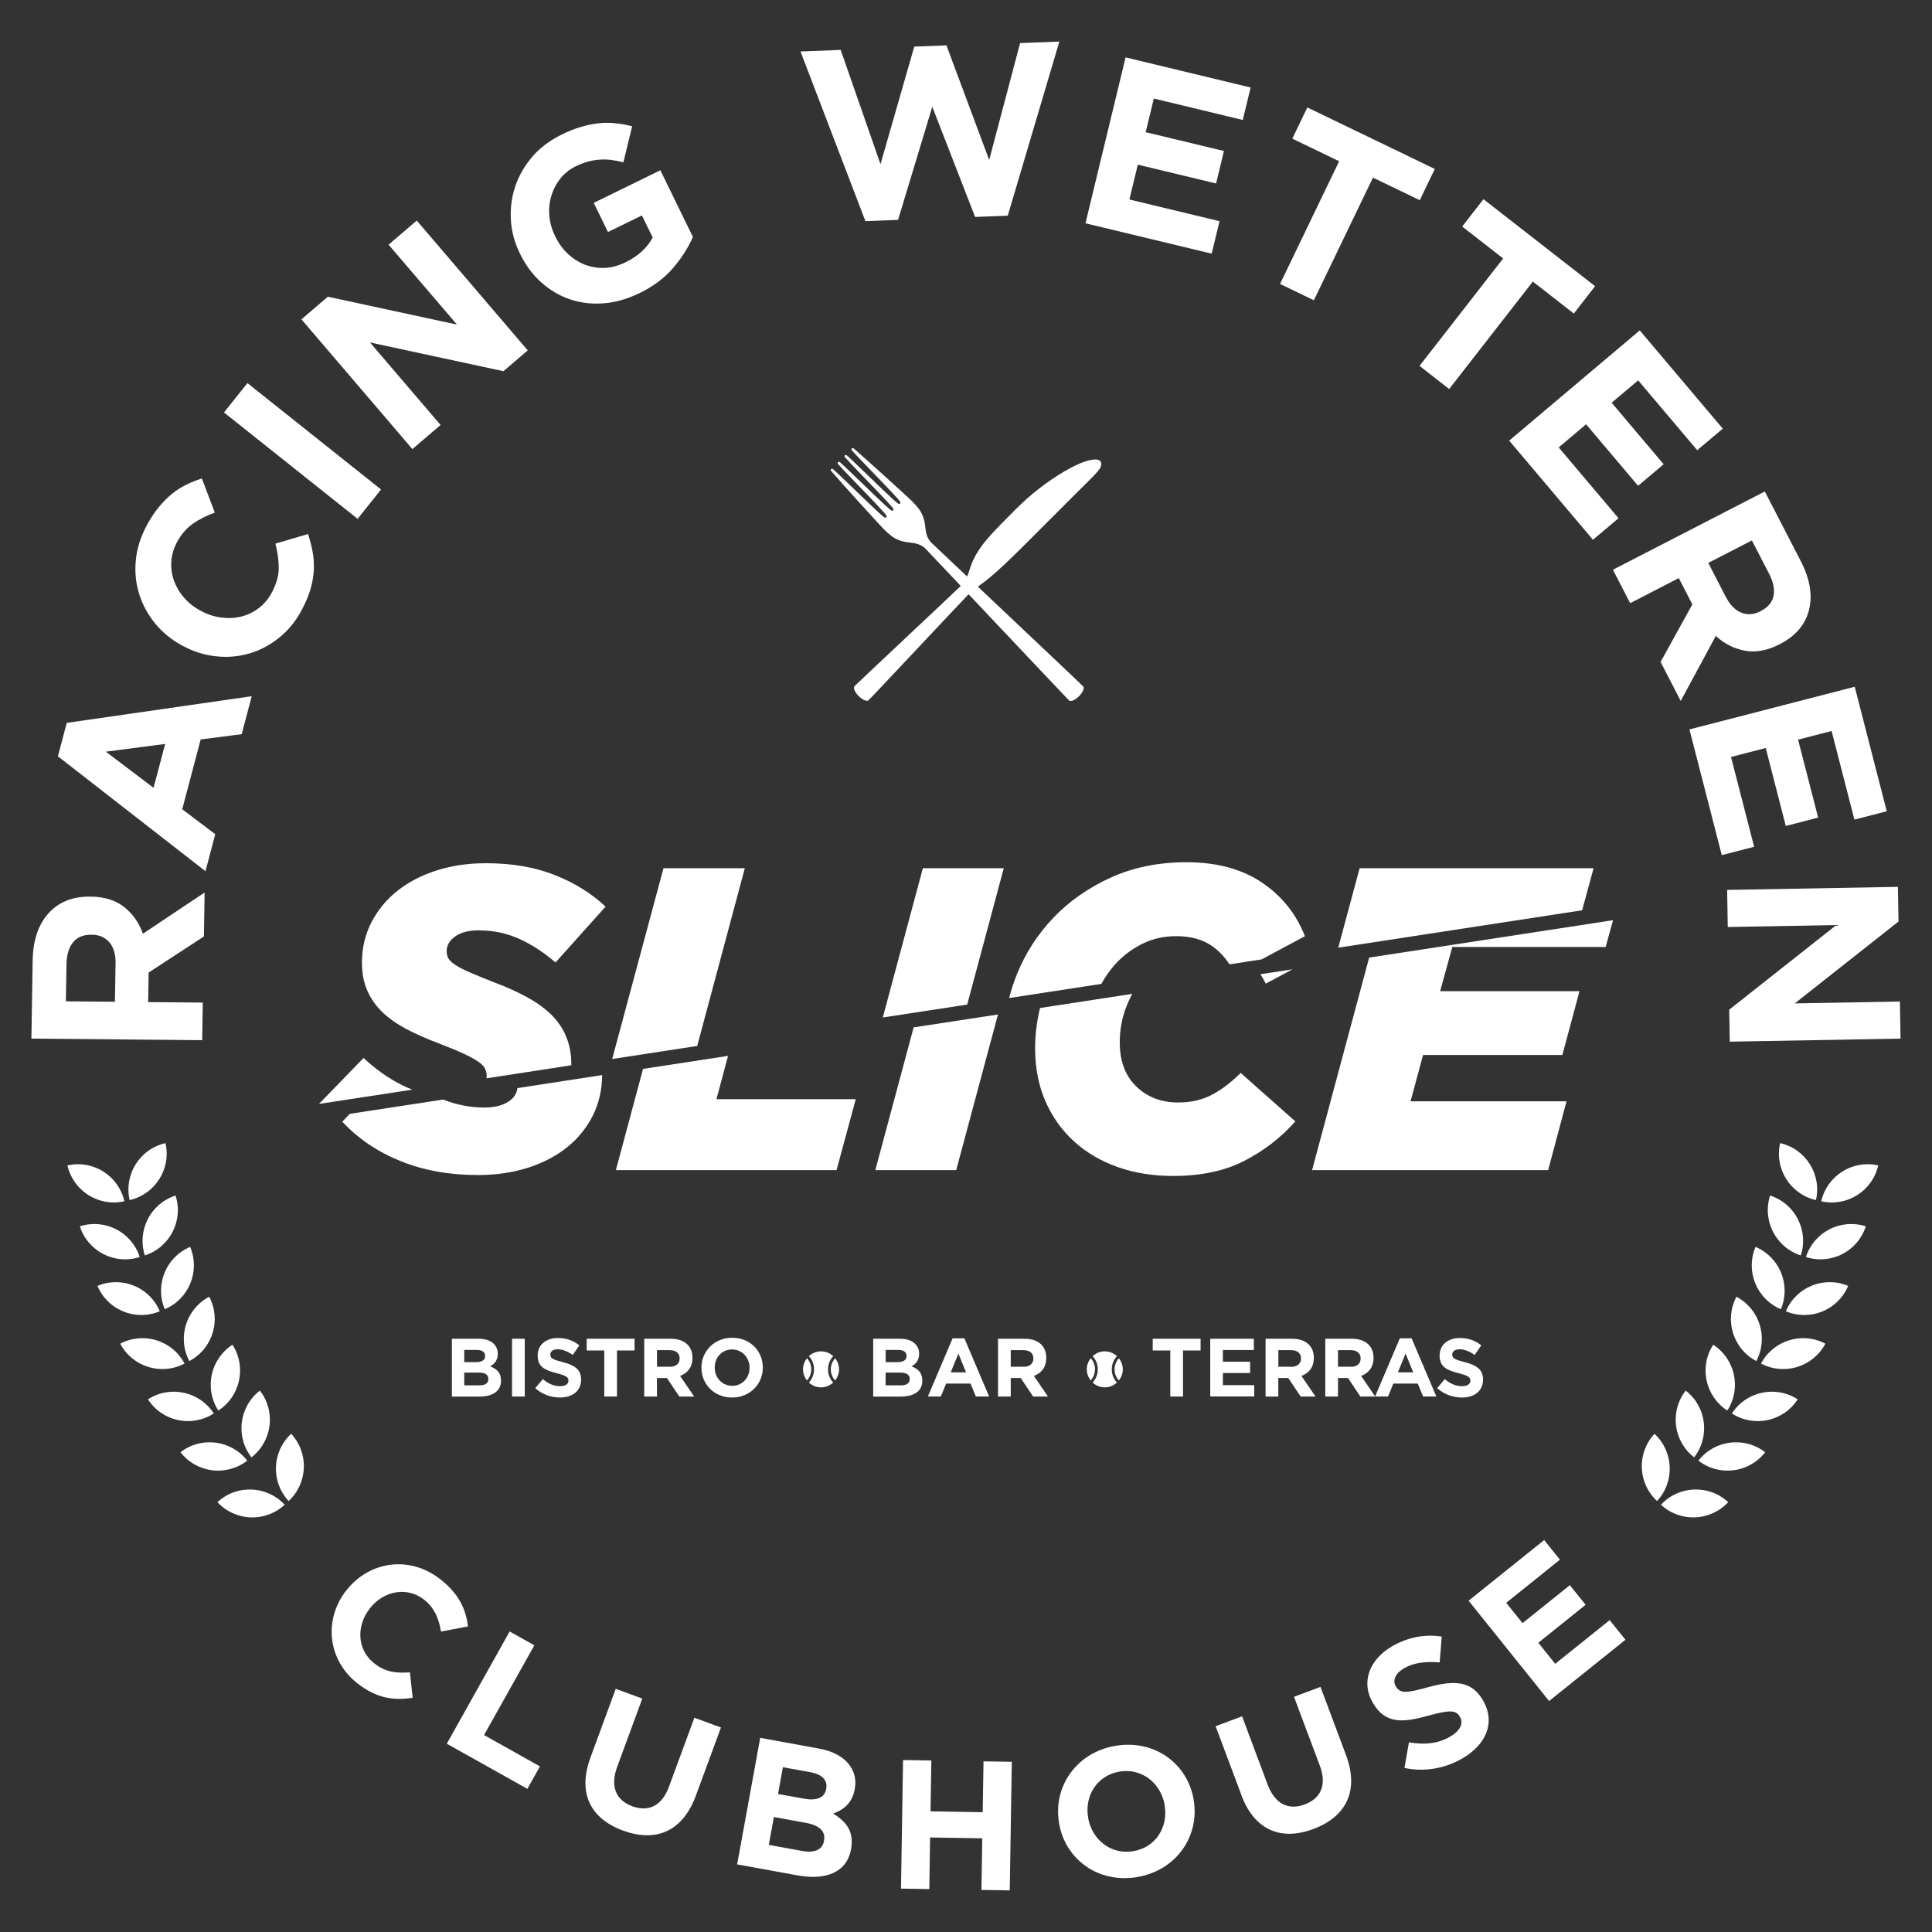 <?xml version="1.0" encoding="UTF-8"?>
<svg xmlns="http://www.w3.org/2000/svg" id="Laag_1" data-name="Laag 1" version="1.1" viewBox="0 0 310 310">
  <rect x="0" y="0" width="310" height="310" fill="#333333" stroke="none"/>
  <defs>
    <style>
      .cls-1 {
        fill: #fff;
        stroke-width: 0px;
      }
    </style>
  </defs>
  <g>
    <g>
      <path class="cls-1" d="M83.02,174.6c-.11.89-.59,1.62-1.45,2.17-.98.63-2.26.94-3.82.94-2.26,0-4.47-.42-6.64-1.28l-14.97,2.29-1.22,1.26c2.55,2.73,5.66,4.83,9.34,6.32,3.68,1.49,7.82,2.24,12.42,2.24,2.9,0,5.57-.39,8.03-1.17,2.45-.79,4.56-1.89,6.32-3.31,1.76-1.43,3.14-3.14,4.12-5.12.96-1.95,1.45-4.08,1.47-6.44l-13.6,2.09Z"></path>
      <path class="cls-1" d="M114.96,176.37l1.86-6.95-13.64,2.09-4.36,16.24h35.41l3.08-11.38h-22.35Z"></path>
      <path class="cls-1" d="M146.6,164.85l-6.15,22.9h12.98l6.7-24.97-13.54,2.07Z"></path>
      <path class="cls-1" d="M199.08,172.15c-1.52,1.52-3.06,2.69-4.62,3.51-1.56.83-3.37,1.24-5.42,1.24-2.72,0-4.96-.86-6.73-2.58-1.76-1.71-2.64-4.07-2.64-7.06,0-2.05.37-4.01,1.1-5.85.27-.67.57-1.32.91-1.94l-14.8,2.27c-.52,2.13-.79,4.28-.79,6.46,0,3.13.55,5.95,1.64,8.47,1.1,2.52,2.62,4.67,4.59,6.46,1.96,1.79,4.29,3.16,6.99,4.12,2.7.96,5.68,1.44,8.93,1.44,4.46,0,8.28-.81,11.44-2.44,3.16-1.63,5.89-3.74,8.16-6.32l-8.76-7.77ZM207.39,155.53l-5.15.79c.31.47.59.97.86,1.51l4.29-2.3Z"></path>
      <path class="cls-1" d="M257.64,151.94l1.18-4.29-39.13,6-9.16,34.1h37.88l2.95-11.04h-25.03l2.01-7.43h22.35l2.75-10.24h-22.36l1.95-7.09h24.62Z"></path>
    </g>
    <g>
      <path class="cls-1" d="M90.76,166.15c.6,1.34.91,2.88.91,4.62,0,.06,0,.11,0,.16l-13.6,2.09c.01-.12.02-.25.02-.38,0-.45-.11-.86-.3-1.24-.2-.38-.59-.76-1.17-1.13-.58-.38-1.37-.81-2.38-1.27-1.01-.47-2.33-1.01-3.98-1.64-1.88-.71-3.56-1.46-5.05-2.24-1.49-.79-2.77-1.68-3.82-2.68-1.05-1.01-1.86-2.15-2.44-3.45-.58-1.3-.87-2.81-.87-4.55,0-2.32.5-4.46,1.51-6.43,1.01-1.96,2.39-3.65,4.15-5.05,1.76-1.41,3.86-2.5,6.29-3.28,2.43-.78,5.07-1.17,7.93-1.17,4.15,0,7.82.62,11.01,1.88,3.19,1.25,5.92,2.95,8.2,5.08l-8.04,8.97c-1.78-1.56-3.69-2.81-5.72-3.75-2.03-.94-4.25-1.41-6.65-1.41-1.56,0-2.8.33-3.72.97-.91.64-1.37,1.44-1.37,2.38,0,.49.11.9.33,1.24.23.33.62.68,1.18,1.03.56.36,1.35.76,2.37,1.2s2.34.98,3.95,1.61c1.78.67,3.43,1.41,4.92,2.21,1.49.8,2.78,1.71,3.85,2.71,1.07,1.01,1.9,2.17,2.51,3.51Z"></path>
      <path class="cls-1" d="M66.15,174.84l-14.97,2.29,7.15-7.37c2.53,2.34,5.15,4.04,7.82,5.08Z"></path>
      <polygon class="cls-1" points="119.51 139.31 111.87 167.83 98.23 169.92 106.46 139.31 119.51 139.31"></polygon>
      <polygon class="cls-1" points="161.06 139.31 155.19 161.19 141.65 163.26 148.08 139.31 161.06 139.31"></polygon>
      <path class="cls-1" d="M209.38,150.22l-6.95,3.72-5.15.79c-.79-1.2-1.73-2.19-2.82-2.95-1.52-1.05-3.43-1.57-5.76-1.57-1.96,0-3.79.42-5.49,1.27-1.69.85-3.16,1.98-4.42,3.41-.79.91-1.48,1.9-2.07,2.98l-14.8,2.27c.33-1.28.74-2.56,1.25-3.82,1.36-3.36,3.3-6.38,5.82-9.03,2.52-2.65,5.59-4.81,9.2-6.46,3.62-1.65,7.67-2.48,12.18-2.48,4.81,0,8.83,1.07,12.04,3.21,3.21,2.14,5.54,5.02,6.96,8.63Z"></path>
      <polygon class="cls-1" points="255.7 139.31 253.86 146.06 214.73 152.06 218.16 139.31 255.7 139.31"></polygon>
    </g>
  </g>
  <g>
    <path class="cls-1" d="M155.33,95.47c.87-.87,1.46-1.24,2.25-1.84.62-.48,2-1.38,6.76-6.14,2.6-2.6,6.76-6.76,8.36-8.36,1.95-1.95,3.73-3.59,3.93-4.25.25-.82-.16-1.13-.79-1.15-.79-.03-2.31.29-5.13,1.95-2.62,1.55-5.23,3.53-7.71,6.01-3.57,3.57-5.02,5.11-6.03,6.71-1.02,1.6-1.29,2.7-1.51,3.37-.1.34-.49,1.43-1.44,2.38-.95.95-16.79,15.77-16.95,16-.16.23.07.9.71,1.54s1.31.87,1.54.71c.23-.16,15.13-16.08,16-16.95Z"></path>
    <path class="cls-1" d="M143.31,81.91c.09-.09.06-.22-.02-.34-.12-.2-.66-.86-4.97-5.3-1.55-1.6-2.5-2.62-2.69-2.84-.14-.16-.15-.28-.06-.37s.21-.08.37.06c.22.19,1.24,1.14,2.84,2.69,4.44,4.31,5.11,4.85,5.3,4.97.11.07.25.11.34.02s.06-.22-.02-.34c-.12-.2-.66-.86-4.97-5.3-1.55-1.6-2.5-2.62-2.69-2.84-.14-.16-.15-.28-.06-.37s.2-.09.37.06c.17.15,3.44,3.02,7.51,6.76,1.49,1.37,2.05,1.83,2.84,2.84.79,1.01,1.01,2.25,1.08,3.08.08.82.29,1.73.96,2.39s24.24,22.86,24.4,23.1c.16.23-.07.9-.71,1.54s-1.31.87-1.54.71c-.23-.16-22.43-23.73-23.1-24.4s-1.57-.88-2.39-.96c-.82-.07-2.07-.29-3.08-1.08-1.01-.79-1.46-1.34-2.84-2.84-3.74-4.07-6.61-7.33-6.76-7.51-.15-.17-.16-.28-.06-.37s.21-.08.37.06c.22.19,1.24,1.14,2.84,2.69,4.44,4.31,5.11,4.85,5.3,4.97.11.07.25.11.34.02s.06-.22-.02-.34c-.12-.2-.66-.86-4.97-5.3-1.55-1.6-2.5-2.62-2.69-2.84-.14-.16-.16-.28-.06-.37s.21-.08.37.06c.22.19,1.24,1.14,2.84,2.69,4.44,4.31,5.11,4.85,5.3,4.97.11.07.25.11.34.02Z"></path>
  </g>
  <g>
    <g>
      <path class="cls-1" d="M265.88,240.85c2.87-3.09,2.69-7.92-.41-10.79-2.87,3.09-2.69,7.92.41,10.79Z"></path>
      <path class="cls-1" d="M266.51,241.44c2.87-3.09,7.7-3.28,10.79-.41-2.87,3.09-7.7,3.28-10.79.41Z"></path>
    </g>
    <g>
      <path class="cls-1" d="M271.83,233.84c2.59-3.33,1.99-8.12-1.35-10.71-2.59,3.33-1.99,8.12,1.35,10.71Z"></path>
      <path class="cls-1" d="M272.52,234.37c2.59-3.33,7.38-3.93,10.71-1.35-2.59,3.33-7.38,3.93-10.71,1.35Z"></path>
    </g>
    <g>
      <path class="cls-1" d="M277.16,226.33c2.29-3.55,1.27-8.27-2.27-10.56-2.29,3.55-1.27,8.27,2.27,10.56Z"></path>
      <path class="cls-1" d="M277.89,226.8c2.29-3.55,7.01-4.56,10.56-2.27-2.29,3.55-7.01,4.56-10.56,2.27Z"></path>
    </g>
    <g>
      <path class="cls-1" d="M281.81,218.39c1.97-3.73.55-8.35-3.19-10.32-1.97,3.73-.55,8.35,3.19,10.32Z"></path>
      <path class="cls-1" d="M282.57,218.79c1.97-3.73,6.59-5.16,10.32-3.19-1.97,3.73-6.59,5.16-10.32,3.19Z"></path>
    </g>
    <g>
      <path class="cls-1" d="M285.75,210.07c1.64-3.89-.18-8.36-4.07-10-1.64,3.89.18,8.36,4.07,10Z"></path>
      <path class="cls-1" d="M286.55,210.4c1.64-3.89,6.11-5.71,10-4.07-1.64,3.89-6.11,5.71-10,4.07Z"></path>
    </g>
    <g>
      <path class="cls-1" d="M288.95,201.44c1.29-4.02-.91-8.31-4.93-9.61-1.29,4.02.91,8.31,4.93,9.61Z"></path>
      <path class="cls-1" d="M289.77,201.7c1.29-4.02,5.59-6.22,9.61-4.93-1.29,4.02-5.59,6.22-9.61,4.93Z"></path>
    </g>
    <g>
      <path class="cls-1" d="M291.38,192.56c.94-4.11-1.63-8.2-5.75-9.14-.94,4.11,1.63,8.2,5.75,9.14Z"></path>
      <path class="cls-1" d="M292.23,192.75c.94-4.11,5.03-6.69,9.14-5.75-.94,4.11-5.03,6.69-9.14,5.75Z"></path>
    </g>
  </g>
  <g>
    <g>
      <path class="cls-1" d="M46.31,240.85c-2.87-3.09-2.69-7.92.41-10.79,2.87,3.09,2.69,7.92-.41,10.79Z"></path>
      <path class="cls-1" d="M45.68,241.44c-2.87-3.09-7.7-3.28-10.79-.41,2.87,3.09,7.7,3.28,10.79.41Z"></path>
    </g>
    <g>
      <path class="cls-1" d="M40.35,233.84c-2.59-3.33-1.99-8.12,1.35-10.71,2.59,3.33,1.99,8.12-1.35,10.71Z"></path>
      <path class="cls-1" d="M39.67,234.37c-2.59-3.33-7.38-3.93-10.71-1.35,2.59,3.33,7.38,3.93,10.71,1.35Z"></path>
    </g>
    <g>
      <path class="cls-1" d="M35.03,226.33c-2.29-3.55-1.27-8.27,2.27-10.56,2.29,3.55,1.27,8.27-2.27,10.56Z"></path>
      <path class="cls-1" d="M34.3,226.8c-2.29-3.55-7.01-4.56-10.56-2.27,2.29,3.55,7.01,4.56,10.56,2.27Z"></path>
    </g>
    <g>
      <path class="cls-1" d="M30.38,218.39c-1.97-3.73-.55-8.35,3.19-10.32,1.97,3.73.55,8.35-3.19,10.32Z"></path>
      <path class="cls-1" d="M29.61,218.79c-1.97-3.73-6.59-5.16-10.32-3.19,1.97,3.73,6.59,5.16,10.32,3.19Z"></path>
    </g>
    <g>
      <path class="cls-1" d="M26.44,210.07c-1.64-3.89.18-8.36,4.07-10,1.64,3.89-.18,8.36-4.07,10Z"></path>
      <path class="cls-1" d="M25.64,210.4c-1.64-3.89-6.11-5.71-10-4.07,1.64,3.89,6.11,5.71,10,4.07Z"></path>
    </g>
    <g>
      <path class="cls-1" d="M23.24,201.44c-1.29-4.02.91-8.31,4.93-9.61,1.29,4.02-.91,8.31-4.93,9.61Z"></path>
      <path class="cls-1" d="M22.42,201.7c-1.29-4.02-5.59-6.22-9.61-4.93,1.29,4.02,5.59,6.22,9.61,4.93Z"></path>
    </g>
    <g>
      <path class="cls-1" d="M20.8,192.56c-.94-4.11,1.63-8.2,5.75-9.14.94,4.11-1.63,8.2-5.75,9.14Z"></path>
      <path class="cls-1" d="M19.96,192.75c-.94-4.11-5.03-6.69-9.14-5.75.94,4.11,5.03,6.69,9.14,5.75Z"></path>
    </g>
  </g>
  <g>
    <path class="cls-1" d="M5.04,166.65l.2-12.53c.06-3.47,1.03-6.12,2.91-7.96,1.59-1.55,3.69-2.32,6.3-2.29h.08c2.22.02,4.02.58,5.4,1.67,1.38,1.1,2.38,2.52,3,4.28l9.9-6.61-.11,7.05-8.87,5.79v.08s-.08,4.66-.08,4.66l8.77.08-.1,6.03-27.41-.25ZM18.55,154.63c.02-1.49-.31-2.63-1-3.43s-1.63-1.21-2.8-1.22h-.08c-1.31-.01-2.29.4-2.96,1.23-.67.83-1.01,1.99-1.04,3.47l-.1,5.99,7.87.07.1-6.11Z"></path>
    <path class="cls-1" d="M9.29,121.36l1.42-5.37,29.68-4.28-1.61,6.09-6.58.85-2.96,11.2,5.3,4-1.57,5.94-23.67-18.43ZM26.5,119.37l-9.52,1.24,7.66,5.8,1.86-7.04Z"></path>
    <path class="cls-1" d="M48.39,97.93c-.95,1.77-2.16,3.24-3.62,4.41-1.46,1.17-3.04,2.01-4.75,2.51-1.71.5-3.49.66-5.34.46-1.85-.19-3.64-.76-5.36-1.68l-.07-.04c-1.72-.93-3.17-2.1-4.34-3.53-1.17-1.43-2.03-3-2.57-4.72s-.73-3.52-.55-5.41c.17-1.89.76-3.77,1.76-5.63.61-1.13,1.25-2.11,1.94-2.94.69-.83,1.39-1.54,2.12-2.13.73-.59,1.5-1.08,2.3-1.47.81-.4,1.63-.72,2.48-.98l2.08,5.47c-1.36.49-2.54,1.09-3.55,1.8-1.01.72-1.84,1.69-2.5,2.9-.54,1.01-.85,2.05-.93,3.12-.07,1.07.07,2.1.42,3.09.36.99.89,1.9,1.62,2.74.72.83,1.6,1.53,2.64,2.08l.07.04c1.03.56,2.1.91,3.21,1.06,1.11.15,2.17.11,3.18-.13,1.02-.24,1.96-.68,2.83-1.33.87-.64,1.58-1.48,2.14-2.52.74-1.38,1.12-2.68,1.13-3.91,0-1.23-.17-2.54-.54-3.96l5.23-1.54c.33.98.58,1.94.75,2.89.17.95.23,1.92.18,2.92-.05,1-.23,2.02-.54,3.07s-.78,2.16-1.41,3.33Z"></path>
    <path class="cls-1" d="M35.94,66.18l3.76-4.71,21.44,17.07-3.76,4.71-21.44-17.07Z"></path>
    <path class="cls-1" d="M48.38,51.23l4.22-3.62,20.72,4.47-10.97-12.82,4.52-3.87,17.81,20.83-3.9,3.34-21.41-4.61,11.32,13.24-4.52,3.87-17.81-20.83Z"></path>
    <path class="cls-1" d="M102.56,47.05c-1.92.94-3.83,1.48-5.72,1.62s-3.68-.07-5.37-.64c-1.69-.57-3.22-1.47-4.61-2.71-1.39-1.24-2.53-2.77-3.42-4.6l-.03-.07c-.86-1.76-1.34-3.56-1.44-5.42-.1-1.85.13-3.64.72-5.36.58-1.72,1.5-3.3,2.74-4.74,1.24-1.44,2.8-2.61,4.68-3.53,1.1-.54,2.14-.95,3.12-1.24.98-.29,1.92-.48,2.83-.58.91-.1,1.81-.1,2.7,0,.89.09,1.78.25,2.67.48l-1.4,5.78c-.66-.17-1.3-.29-1.92-.37-.62-.08-1.23-.1-1.84-.06s-1.23.14-1.88.31-1.32.43-2.02.77c-.98.48-1.81,1.14-2.46,1.97-.66.83-1.14,1.75-1.44,2.76-.31,1.01-.42,2.07-.33,3.17.09,1.11.39,2.19.91,3.25l.03.07c.55,1.13,1.24,2.08,2.07,2.85.83.77,1.75,1.35,2.76,1.73,1.01.38,2.06.54,3.16.49,1.09-.05,2.19-.35,3.29-.89,2.02-.98,3.47-2.31,4.37-3.98l-1.73-3.54-5.45,2.66-2.28-4.68,10.69-5.23,5.22,10.7c-.74,1.7-1.8,3.36-3.17,4.97-1.38,1.62-3.19,2.97-5.44,4.07Z"></path>
    <path class="cls-1" d="M128.43,8.26l6.46-.25,6.39,18.33,5.42-18.86,5.16-.2,6.86,18.39,4.96-18.76,6.3-.24-8.28,27.94-5.24.2-6.87-17.68-5.49,18.15-5.24.2-10.42-27.23Z"></path>
    <path class="cls-1" d="M180.61,9.21l20.06,4.83-1.26,5.21-14.27-3.44-1.31,5.4,12.56,3.02-1.26,5.21-12.56-3.02-1.35,5.59,14.46,3.48-1.26,5.21-20.25-4.87,6.44-26.64Z"></path>
    <path class="cls-1" d="M214.87,25.87l-7.51-3.62,2.41-5.01,20.45,9.87-2.41,5.01-7.51-3.62-9.48,19.68-5.43-2.62,9.48-19.68Z"></path>
    <path class="cls-1" d="M241.2,41.48l-6.58-5.13,3.41-4.39,17.91,13.96-3.41,4.39-6.58-5.13-13.42,17.24-4.76-3.71,13.42-17.24Z"></path>
    <path class="cls-1" d="M263.11,53.02l13.32,15.76-4.1,3.46-9.48-11.21-4.25,3.59,8.34,9.87-4.1,3.46-8.34-9.87-4.4,3.71,9.6,11.36-4.1,3.46-13.44-15.91,20.94-17.68Z"></path>
    <path class="cls-1" d="M283.18,78.87l5.75,11.13c1.59,3.08,1.99,5.87,1.19,8.37-.67,2.11-2.17,3.76-4.49,4.96l-.07.04c-1.97,1.02-3.83,1.36-5.57,1.04-1.74-.32-3.3-1.11-4.68-2.37l-5.63,10.43-3.23-6.26,5.1-9.24-.04-.07-2.14-4.14-7.8,4.02-2.77-5.36,24.36-12.55ZM276.91,95.75c.68,1.32,1.52,2.18,2.51,2.56.99.38,2.01.31,3.05-.23l.07-.04c1.16-.6,1.84-1.42,2.04-2.46.2-1.04-.05-2.22-.73-3.54l-2.75-5.32-7,3.6,2.8,5.43Z"></path>
    <path class="cls-1" d="M297.6,110.19l5.14,19.98-5.19,1.34-3.66-14.22-5.38,1.39,3.22,12.51-5.19,1.34-3.22-12.51-5.57,1.44,3.71,14.41-5.19,1.34-5.19-20.17,26.54-6.85Z"></path>
    <path class="cls-1" d="M304.53,142.3l.1,5.56-16.65,13.14,16.87-.3.1,5.95-27.4.49-.09-5.13,17.19-13.58-17.42.31-.1-5.95,27.4-.49Z"></path>
  </g>
  <g>
    <path class="cls-1" d="M55.59,255.17l.04-.05c3.64-4.6,10.09-5.62,15.06-1.69,3.05,2.41,4.07,4.88,4.4,7.54l-4.33.82c-.35-2.12-1.07-3.82-2.69-5.1-2.73-2.16-6.48-1.45-8.68,1.33l-.04.05c-2.19,2.77-2.1,6.6.67,8.8,1.85,1.46,3.57,1.62,5.75,1.47l.45,4.08c-3.07.46-5.8.11-8.92-2.36-4.76-3.77-5.39-10.24-1.72-14.89Z"></path>
    <path class="cls-1" d="M81.78,261.78l3.96,2.22-8.07,14.4,8.97,5.03-2.02,3.6-12.93-7.24,10.08-18Z"></path>
    <path class="cls-1" d="M94.73,282.04l4.07-11.06,4.26,1.57-4.03,10.95c-1.16,3.15-.19,5.37,2.41,6.32,2.6.96,4.76-.04,5.89-3.11l4.09-11.09,4.26,1.57-4.02,10.92c-2.16,5.86-6.51,7.53-11.71,5.61-5.2-1.92-7.31-5.99-5.21-11.69Z"></path>
    <path class="cls-1" d="M121.99,278.85l9.42,1.72c2.32.42,4.03,1.39,4.98,2.77.76,1.1,1.02,2.31.76,3.7v.06c-.43,2.29-1.88,3.34-3.48,3.89,2.18,1.33,3.39,2.95,2.89,5.68v.06c-.69,3.71-4.04,5.02-8.62,4.18l-9.66-1.76,3.7-20.3ZM128.66,296.99c1.97.36,3.29-.12,3.56-1.63v-.06c.26-1.36-.6-2.39-2.89-2.81l-5.16-.94-.81,4.47,5.31.97ZM128.96,288.6c1.97.36,3.33-.05,3.61-1.56v-.06c.25-1.33-.65-2.28-2.54-2.62l-4.41-.8-.78,4.29,4.12.75Z"></path>
    <path class="cls-1" d="M144.9,282.41l4.54.07-.13,8.16,8.37.14.13-8.16,4.54.07-.33,20.63-4.54-.07.13-8.28-8.37-.14-.13,8.28-4.54-.07.33-20.63Z"></path>
    <path class="cls-1" d="M169.94,292.6v-.06c-1.02-5.78,2.71-11.31,8.98-12.4,6.27-1.1,11.59,2.79,12.6,8.57v.06c1.02,5.78-2.71,11.31-8.98,12.4-6.27,1.1-11.59-2.79-12.6-8.57ZM186.87,289.64v-.06c-.62-3.48-3.68-5.94-7.28-5.31-3.6.63-5.6,3.91-4.99,7.39v.06c.62,3.48,3.68,5.94,7.28,5.31,3.6-.63,5.6-3.91,4.99-7.39Z"></path>
    <path class="cls-1" d="M199.19,288.02l-4.14-11.04,4.25-1.59,4.09,10.93c1.18,3.15,3.36,4.19,5.96,3.21,2.59-.97,3.58-3.13,2.43-6.2l-4.15-11.07,4.25-1.59,4.08,10.9c2.19,5.85-.02,9.95-5.21,11.9-5.19,1.94-9.45.23-11.58-5.45Z"></path>
    <path class="cls-1" d="M225.35,283.69l.72-4.12c2.37.4,4.54.27,6.59-.9,1.61-.93,2.21-2.12,1.61-3.17l-.03-.05c-.57-1-1.48-1.15-4.91-.2-4.13,1.15-7.03,1.49-9.07-2.06l-.03-.05c-1.87-3.24-.5-6.89,3.16-8.99,2.61-1.5,5.3-1.96,7.95-1.55l-.34,4.14c-2.22-.19-4.16.05-5.66.91-1.51.87-1.9,2.01-1.4,2.88l.03.05c.68,1.18,1.66,1.12,5.21.13,4.17-1.14,6.96-1.02,8.76,2.1l.03.05c2.04,3.55.48,7.1-3.38,9.32-2.71,1.56-5.99,2.19-9.23,1.5Z"></path>
    <path class="cls-1" d="M235.63,256.85l12.14-9.74,2.53,3.15-8.62,6.92,2.62,3.26,7.59-6.09,2.53,3.15-7.59,6.09,2.71,3.38,8.74-7.01,2.53,3.15-12.25,9.83-12.91-16.09Z"></path>
  </g>
  <g>
    <path class="cls-1" d="M72.51,214.81h4.3c1.06,0,1.89.29,2.42.82.42.42.64.94.64,1.58v.03c0,1.05-.56,1.63-1.22,2,1.07.41,1.74,1.03,1.74,2.28v.03c0,1.7-1.38,2.54-3.47,2.54h-4.41v-9.27ZM76.37,218.56c.9,0,1.47-.29,1.47-.98v-.03c0-.61-.48-.95-1.34-.95h-2.01v1.96h1.88ZM76.92,222.29c.9,0,1.44-.32,1.44-1.01v-.03c0-.62-.46-1.01-1.51-1.01h-2.36v2.04h2.42Z"></path>
    <path class="cls-1" d="M82.16,214.81h2.04v9.27h-2.04v-9.27Z"></path>
    <path class="cls-1" d="M85.89,222.73l1.21-1.44c.83.69,1.71,1.13,2.77,1.13.83,0,1.34-.33,1.34-.87v-.03c0-.52-.32-.78-1.87-1.18-1.87-.48-3.07-.99-3.07-2.83v-.03c0-1.68,1.35-2.79,3.25-2.79,1.35,0,2.5.42,3.44,1.18l-1.06,1.54c-.82-.57-1.63-.91-2.41-.91s-1.19.36-1.19.81v.03c0,.61.4.81,2,1.22,1.88.49,2.94,1.17,2.94,2.78v.03c0,1.84-1.4,2.87-3.4,2.87-1.4,0-2.82-.49-3.93-1.48Z"></path>
    <path class="cls-1" d="M96.96,216.69h-2.82v-1.88h7.68v1.88h-2.82v7.39h-2.04v-7.39Z"></path>
    <path class="cls-1" d="M103.38,214.81h4.24c1.18,0,2.09.33,2.7.94.52.52.79,1.25.79,2.12v.03c0,1.5-.81,2.44-1.99,2.87l2.26,3.31h-2.38l-1.99-2.97h-1.6v2.97h-2.04v-9.27ZM107.49,219.31c.99,0,1.56-.53,1.56-1.31v-.03c0-.87-.61-1.33-1.6-1.33h-2.03v2.66h2.07Z"></path>
    <path class="cls-1" d="M112.55,219.47v-.03c0-2.64,2.08-4.79,4.94-4.79s4.91,2.13,4.91,4.77v.03c0,2.64-2.08,4.79-4.94,4.79s-4.91-2.13-4.91-4.77ZM120.27,219.47v-.03c0-1.59-1.17-2.91-2.81-2.91s-2.78,1.3-2.78,2.89v.03c0,1.59,1.17,2.91,2.81,2.91s2.78-1.3,2.78-2.89Z"></path>
    <path class="cls-1" d="M140.12,214.81h4.3c1.06,0,1.89.29,2.42.82.42.42.64.94.64,1.58v.03c0,1.05-.56,1.63-1.22,2,1.07.41,1.73,1.03,1.73,2.28v.03c0,1.7-1.38,2.54-3.47,2.54h-4.41v-9.27ZM143.99,218.56c.9,0,1.47-.29,1.47-.98v-.03c0-.61-.48-.95-1.34-.95h-2.01v1.96h1.88ZM144.53,222.29c.9,0,1.44-.32,1.44-1.01v-.03c0-.62-.46-1.01-1.51-1.01h-2.36v2.04h2.42Z"></path>
    <path class="cls-1" d="M152.86,214.74h1.88l3.97,9.34h-2.13l-.85-2.08h-3.92l-.85,2.08h-2.08l3.97-9.34ZM155.01,220.2l-1.23-3.01-1.23,3.01h2.46Z"></path>
    <path class="cls-1" d="M160.15,214.81h4.24c1.18,0,2.09.33,2.7.94.52.52.79,1.25.79,2.12v.03c0,1.5-.81,2.44-1.99,2.87l2.26,3.31h-2.38l-1.99-2.97h-1.6v2.97h-2.04v-9.27ZM164.25,219.31c.99,0,1.56-.53,1.56-1.31v-.03c0-.87-.61-1.33-1.6-1.33h-2.03v2.66h2.07Z"></path>
    <path class="cls-1" d="M187.78,216.69h-2.82v-1.88h7.68v1.88h-2.82v7.39h-2.04v-7.39Z"></path>
    <path class="cls-1" d="M194.2,214.81h6.99v1.81h-4.97v1.88h4.37v1.81h-4.37v1.95h5.03v1.81h-7.06v-9.27Z"></path>
    <path class="cls-1" d="M203.08,214.81h4.24c1.18,0,2.09.33,2.7.94.52.52.79,1.25.79,2.12v.03c0,1.5-.81,2.44-1.99,2.87l2.26,3.31h-2.38l-1.99-2.97h-1.6v2.97h-2.04v-9.27ZM207.19,219.31c.99,0,1.56-.53,1.56-1.31v-.03c0-.87-.61-1.33-1.6-1.33h-2.03v2.66h2.07Z"></path>
    <path class="cls-1" d="M212.66,214.81h4.24c1.18,0,2.09.33,2.7.94.52.52.79,1.25.79,2.12v.03c0,1.5-.81,2.44-1.99,2.87l2.26,3.31h-2.38l-1.99-2.97h-1.6v2.97h-2.04v-9.27ZM216.76,219.31c.99,0,1.56-.53,1.56-1.31v-.03c0-.87-.61-1.33-1.6-1.33h-2.03v2.66h2.07Z"></path>
    <path class="cls-1" d="M224.62,214.74h1.88l3.97,9.34h-2.13l-.85-2.08h-3.92l-.85,2.08h-2.08l3.97-9.34ZM226.76,220.2l-1.23-3.01-1.23,3.01h2.46Z"></path>
    <path class="cls-1" d="M230.61,222.73l1.21-1.44c.83.69,1.71,1.13,2.77,1.13.83,0,1.34-.33,1.34-.87v-.03c0-.52-.32-.78-1.87-1.18-1.87-.48-3.07-.99-3.07-2.83v-.03c0-1.68,1.35-2.79,3.25-2.79,1.35,0,2.5.42,3.44,1.18l-1.06,1.54c-.82-.57-1.63-.91-2.41-.91s-1.19.36-1.19.81v.03c0,.61.4.81,2,1.22,1.88.49,2.94,1.17,2.94,2.78v.03c0,1.84-1.4,2.87-3.4,2.87-1.4,0-2.82-.49-3.93-1.48Z"></path>
  </g>
  <g>
    <path class="cls-1" d="M129.48,217.94c-.39.49-.63,1.11-.63,1.78s.24,1.29.63,1.78c.44-.49.69-1.12.69-1.78s-.24-1.29-.68-1.78Z"></path>
    <path class="cls-1" d="M134,217.94c-.45.51-.69,1.13-.69,1.78s.24,1.28.67,1.77h.02c.39-.49.63-1.1.63-1.77s-.24-1.29-.63-1.78Z"></path>
    <path class="cls-1" d="M132.86,219.72c0-.79.3-1.54.83-2.12-.51-.47-1.19-.77-1.95-.77s-1.43.3-1.95.77c.54.58.83,1.33.83,2.12s-.3,1.54-.83,2.12c.51.47,1.19.77,1.95.77s1.43-.3,1.95-.77c-.54-.58-.83-1.33-.83-2.12Z"></path>
  </g>
  <g>
    <path class="cls-1" d="M175.01,217.94c-.39.49-.63,1.11-.63,1.78s.24,1.29.63,1.78c.44-.49.69-1.12.69-1.78s-.24-1.29-.68-1.78Z"></path>
    <path class="cls-1" d="M179.53,217.94c-.45.51-.69,1.13-.69,1.78s.24,1.28.67,1.77h.02c.39-.49.63-1.1.63-1.77s-.24-1.29-.63-1.78Z"></path>
    <path class="cls-1" d="M178.39,219.72c0-.79.3-1.54.83-2.12-.51-.47-1.19-.77-1.95-.77s-1.43.3-1.95.77c.54.58.83,1.33.83,2.12s-.3,1.54-.83,2.12c.51.47,1.19.77,1.95.77s1.43-.3,1.95-.77c-.54-.58-.83-1.33-.83-2.12Z"></path>
  </g>
</svg>

